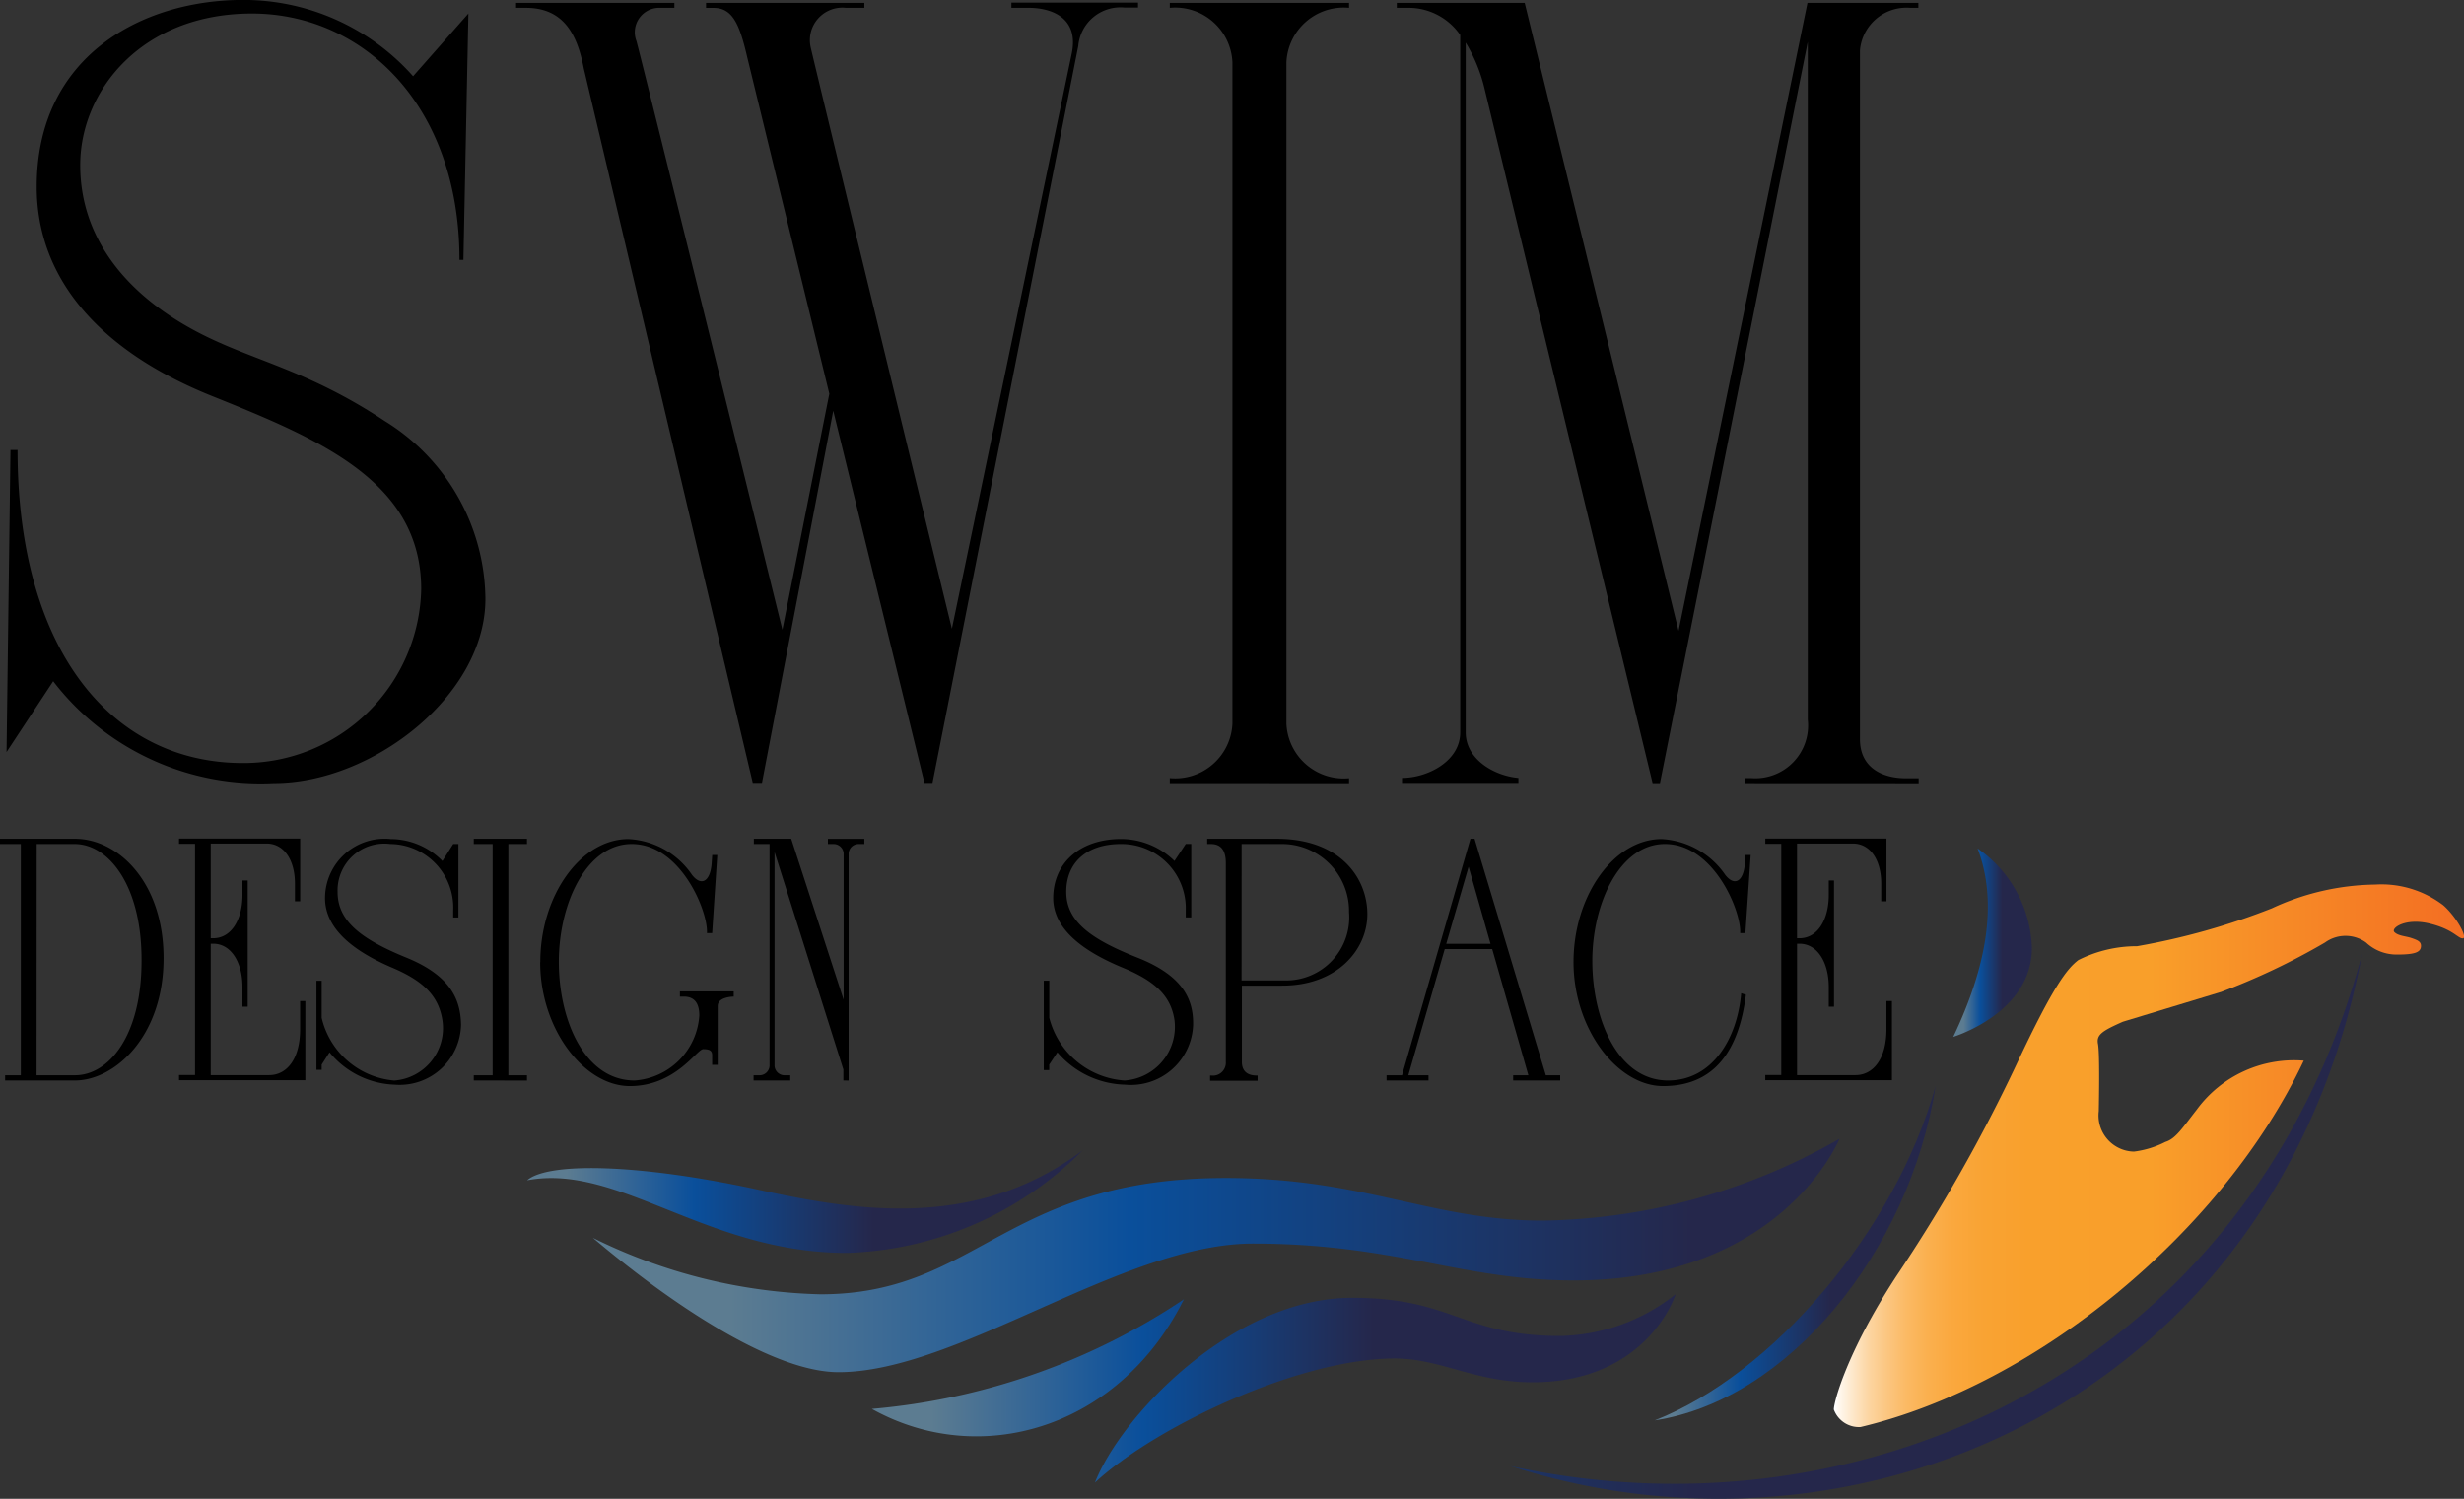 <svg viewBox="0 0 120 73" height="73" width="120" xmlns="http://www.w3.org/2000/svg"><rect x="0" y="0" width="120" height="73" fill="#333333" stroke="none"/><defs><linearGradient y2=".5" x2="1" y1=".5" id="a"><stop stop-color="#fff" offset=".001"></stop><stop stop-color="#fff8f0" offset=".007"></stop><stop stop-color="#fde6c7" offset=".031"></stop><stop stop-color="#fcd5a1" offset=".055"></stop><stop stop-color="#fbc681" offset=".083"></stop><stop stop-color="#fbba65" offset=".113"></stop><stop stop-color="#fab04f" offset=".147"></stop><stop stop-color="#faa83e" offset=".187"></stop><stop stop-color="#f9a333" offset=".237"></stop><stop stop-color="#f9a02c" offset=".306"></stop><stop stop-color="#f99f2a" offset=".499"></stop><stop stop-color="#f36d22" offset=".999"></stop></linearGradient><linearGradient y2=".5" x2="1" y1=".5" id="b"><stop stop-color="#5c7c91" offset=".131"></stop><stop stop-color="#436e94" offset=".194"></stop><stop stop-color="#0a4f9b" offset=".343"></stop><stop stop-color="#0b4d97" offset=".357"></stop><stop stop-color="#25274b" offset=".624"></stop></linearGradient><linearGradient y2=".5" x2="1" y1=".5" id="c"><stop stop-color="#5c7c91" offset=".072"></stop><stop stop-color="#436e94" offset=".141"></stop><stop stop-color="#0a4f9b" offset=".301"></stop><stop stop-color="#0b4d97" offset=".317"></stop><stop stop-color="#25274b" offset=".624"></stop></linearGradient><linearGradient y2=".5" x2="1" y1=".5" id="d"><stop stop-color="#5c7c91" offset=".076"></stop><stop stop-color="#436e94" offset=".154"></stop><stop stop-color="#0a4f9b" offset=".338"></stop><stop stop-color="#0b4d97" offset=".353"></stop><stop stop-color="#25274b" offset=".624"></stop></linearGradient></defs><path d="M76.633 46.86c0-3.245 1.966-5.994 4.289-5.994a4.02 4.02 0 0 1 3.1 1.744c.447.573.894.331.957-.573l.026-.395h.255l-.257 3.805h-.255c.064-1.056-1.277-4.34-3.664-4.34-2.208 0-3.549 2.914-3.536 5.74s1.251 5.778 3.689 5.778c2.145 0 3.37-2.024 3.561-4.251l.23.076c-.345 2.737-1.544 4.447-4.034 4.447-2.234 0-4.361-2.792-4.361-6.037zm-50.32 0c0-3.245 1.966-5.994 4.289-5.994a3.983 3.983 0 0 1 3.1 1.744c.447.573.894.331.957-.573l.026-.395h.248l-.25 3.805h-.255c.064-1.056-1.277-4.34-3.664-4.34-2.208 0-3.549 2.9-3.549 5.74s1.251 5.778 3.689 5.778a3.39 3.39 0 0 0 3.153-3.169c0-.662-.294-.916-.753-.916h-.191v-.255h2.62v.255s-.779 0-.779.458v2.864h-.271v-.458c0-.229-.115-.305-.434-.305s-1.341 1.798-3.575 1.798-4.366-2.787-4.366-6.032zm25.185 4.391-.4.6v.267h-.265v-4.354h.268v1.807a4.06 4.06 0 0 0 3.664 3.054 2.624 2.624 0 0 0 2.435-2.928c-.166-1.158-.906-1.9-2.5-2.558s-3.408-1.718-3.408-3.4 1.277-2.876 3.306-2.876a3.726 3.726 0 0 1 2.6 1.069l.549-.827h.268v3.576h-.268v-.344a3.13 3.13 0 0 0-3.164-3.23c-1.659 0-2.655.9-2.655 2.329s1.174 2.3 3.472 3.207 2.719 2.113 2.706 3.258a3.035 3.035 0 0 1-3.319 2.927 4.469 4.469 0 0 1-3.293-1.578zm-35.449 0-.383.6v.255h-.255v-4.34h.255v1.807a3.97 3.97 0 0 0 3.536 3.054 2.56 2.56 0 0 0 2.345-2.93c-.179-1.158-.881-1.9-2.425-2.558s-3.293-1.718-3.293-3.4a2.9 2.9 0 0 1 3.204-2.873 3.527 3.527 0 0 1 2.515 1.069l.523-.827h.255v3.576h-.255v-.344a3.094 3.094 0 0 0-3.064-3.233 2.276 2.276 0 0 0-2.566 2.329c0 1.425 1.136 2.3 3.357 3.207s2.63 2.113 2.655 3.258a2.99 2.99 0 0 1-3.22 2.928 4.283 4.283 0 0 1-3.187-1.578zm42.884 1.387v-.255h.051a.63.63 0 0 0 .715-.662v-9.685c0-.522-.166-.929-.728-.929h-.179v-.255h3.383c3.1 0 4.4 1.909 4.417 3.64s-1.439 3.513-4.159 3.513h-1.952v3.716c0 .5.332.662.715.662h.051v.255zm1.532-4.887h2.17a3.07 3.07 0 0 0 3.064-3.322 3.264 3.264 0 0 0-3.306-3.322h-1.925zm13.228 4.874v-.255h.74l-1.762-6.147h-2.31l-1.774 6.147h.983v.255h-2.043v-.255h.753l3.332-11.518h.2l3.472 11.518h.7v.255zm-3.26-6.656h2.157l-1.067-3.754zm-29.36 6.656v-.535l-3.352-10.593v10.415a.487.487 0 0 0 .511.458h.255v.255H36.7v-.255h.268a.487.487 0 0 0 .511-.458V41.107h-.766v-.255h1.82l2.553 7.84v-7.126a.487.487 0 0 0-.511-.458h-.255v-.255h1.774v.255h-.255a.487.487 0 0 0-.511.458v11.06zm-18 0v-.255h.919V41.107h-.919v-.255h2.591v.255h-.906v11.264h.906v.255zm-22.824 0v-.255h.766V41.107H0v-.255h3.651c2.081 0 4.315 2.087 4.315 5.816 0 3.818-2.387 5.956-4.315 5.956zm1.532-.255h1.87c1.608 0 3.255-1.858 3.242-5.625 0-3.691-1.647-5.638-3.255-5.638H1.787zm88.59.242h-4.4v-.255h.779v-11.26h-.777v-.255h5.9v3.055h-.255v-.853c0-1.184-.549-1.96-1.379-1.96h-2.722v4.613h.116c.894 0 1.43-.916 1.43-2.113v-.7h.255v6.147h-.255v-.955c0-1.2-.549-2.113-1.43-2.113h-.115v6.4h2.847c.817 0 1.506-.725 1.506-2.24v-1.367h.268v3.856zm-77.267 0H8.719v-.255h.779v-11.26h-.779v-.255h5.9v3.055h-.255v-.853c0-1.184-.549-1.96-1.379-1.96h-2.722v4.613h.115c.894 0 1.43-.916 1.43-2.113v-.7h.255v6.147h-.255v-.955c0-1.2-.549-2.113-1.43-2.113h-.115v6.4h2.847c.817 0 1.506-.725 1.506-2.24v-1.367h.255v3.856zm71.899-14.47v-.245h.281a2.57 2.57 0 0 0 2.757-2.851V2.036l-7.2 36.106h-.357L72.301 4.327a7.89 7.89 0 0 0-.919-2.253v33.6c0 1.311 1.391 2.113 2.566 2.214v.242H68.28v-.242c1.225 0 2.834-.8 2.834-2.214V1.705A3.054 3.054 0 0 0 68.663.382h-.638V.14h6.229l7.493 30.582L88.027.14h5.4v.242h-.394a2.275 2.275 0 0 0-2.451 2.062v33.56c0 1.464 1.2 1.9 2.221 1.9h.638v.242zm-23.666 0H56.97v-.245a2.79 2.79 0 0 0 3.051-2.66V3.042A2.79 2.79 0 0 0 56.97.382V.14h8.731v.242a2.79 2.79 0 0 0-3.051 2.66v32.2a2.79 2.79 0 0 0 3.051 2.66v.242zM2.591 33.179.319 36.628.51 21.916h.345c0 9.711 4.544 15.247 10.978 15.247a8.654 8.654 0 0 0 8.68-8.466c0-5.256-4.953-7.305-10.212-9.418C4.8 17.067 1.787 13.528 1.787 9.097c0-6.389 5.157-9.1 10.046-9.1a11.04 11.04 0 0 1 8.285 3.716L22.811.659l-.243 12h-.191c0-7.547-4.71-12-10.11-12-5.374 0-8.361 3.767-8.361 7.382 0 3.3 1.94 5.931 5.029 7.751 2.949 1.744 5.668 1.973 9.816 4.722a10.28 10.28 0 0 1 4.889 8.654c0 4.722-5.527 8.972-10.289 8.972a12.742 12.742 0 0 1-10.76-4.961zm42.431 4.951L40.58 20.006l-3.472 18.123h-.447L28.428 3.322c-.332-1.731-1.034-2.94-2.821-2.94h-.474V.14h7.71v.242h-.689a1.19 1.19 0 0 0-1.16 1.615c.255.9 7.11 28.673 7.11 28.673l2.285-11.492-4-16.4c-.37-1.6-.715-2.393-1.634-2.393h-.37V.14h7.71v.242h-.894a1.583 1.583 0 0 0-1.723 1.909c.294 1.3 6.88 28.33 6.88 28.33l5.834-28c.383-1.82-1.072-2.24-2.093-2.24h-.842V.127h6.166v.242h-.651a2.06 2.06 0 0 0-2.259 1.871l-7.1 35.89z"></path><path fill="url(#a)" d="M117.898 46.147c-.051.255-.37.344-1.162.344a2.174 2.174 0 0 1-1.506-.585 1.7 1.7 0 0 0-2 0 33 33 0 0 1-5.055 2.405l-4.787 1.451c-1.009.446-1.3.636-1.213 1.082s.051 2.609.038 3.271a1.76 1.76 0 0 0 1.711 1.973 4.6 4.6 0 0 0 1.532-.471c.5-.153.817-.662 1.532-1.578a5.88 5.88 0 0 1 5.208-2.38c-3.906 8.26-12.918 15.781-21.586 17.843a1.3 1.3 0 0 1-1.3-.853c0-.369.625-2.774 3.025-6.465a78.816 78.816 0 0 0 5.885-10.372c1.8-3.831 2.451-4.633 3-5.053a6.34 6.34 0 0 1 2.859-.674 33.7 33.7 0 0 0 6.561-1.845 12.29 12.29 0 0 1 5.029-1.158 4.97 4.97 0 0 1 3.319 1.005c.664.585 1.2 1.6.957 1.616s-.46-.445-1.634-.725-1.889.229-1.7.42.549.191.842.293.496.176.445.456z"></path><path fill="url(#b)" d="M95.125 50.5s3.83-1.158 3.83-4.327a6.12 6.12 0 0 0-2.642-4.849c.982 2.597.471 5.697-1.188 9.176z"></path><path fill="url(#c)" d="M94.27 52.889c-1.3 8.145-7.225 15.31-13.684 16.29 5.744-2.249 11.706-9.211 13.684-16.29z"></path><path fill="url(#d)" d="M81.607 63.033s-1.34 4.289-6.982 4.289c-2.783 0-4.481-1.158-6.7-1.158-4.659 0-11.68 3.334-14.6 6.045 1.264-3.233 6.7-9 12.523-9 4.94 0 5.374 1.858 10.148 1.858a9.344 9.344 0 0 0 5.611-2.034zm-23.947.242c-3.178 6.363-9.982 8.26-15.2 5.345a32.25 32.25 0 0 0 15.2-5.342z"></path><g fill="url(#c)"><path d="M52.72 56.033a16.936 16.936 0 0 1-11.463 4.989c-6.88 0-11.106-4.378-15.586-3.538 1-.865 5.221-.827 11.016.407 4.685 1.021 10.672 2.154 16.033-1.858z"></path><path d="M89.586 55.462s-2.783 6.9-12.957 6.9c-5.412 0-8.693-1.794-15.612-1.794-6.344 0-14.361 6.262-20.182 6.262-3.14 0-8-3.194-11.961-6.542a26.38 26.38 0 0 0 11.08 2.749c7.685 0 8.961-5.663 19.748-5.663 6.74 0 10.046 2.074 15.407 2.074a29.881 29.881 0 0 0 14.476-3.983zm25.454-9c-4.174 21.839-24.649 30.379-41.474 24.944 17.194 3.756 36.086-4.795 41.473-24.944z"></path></g></svg>